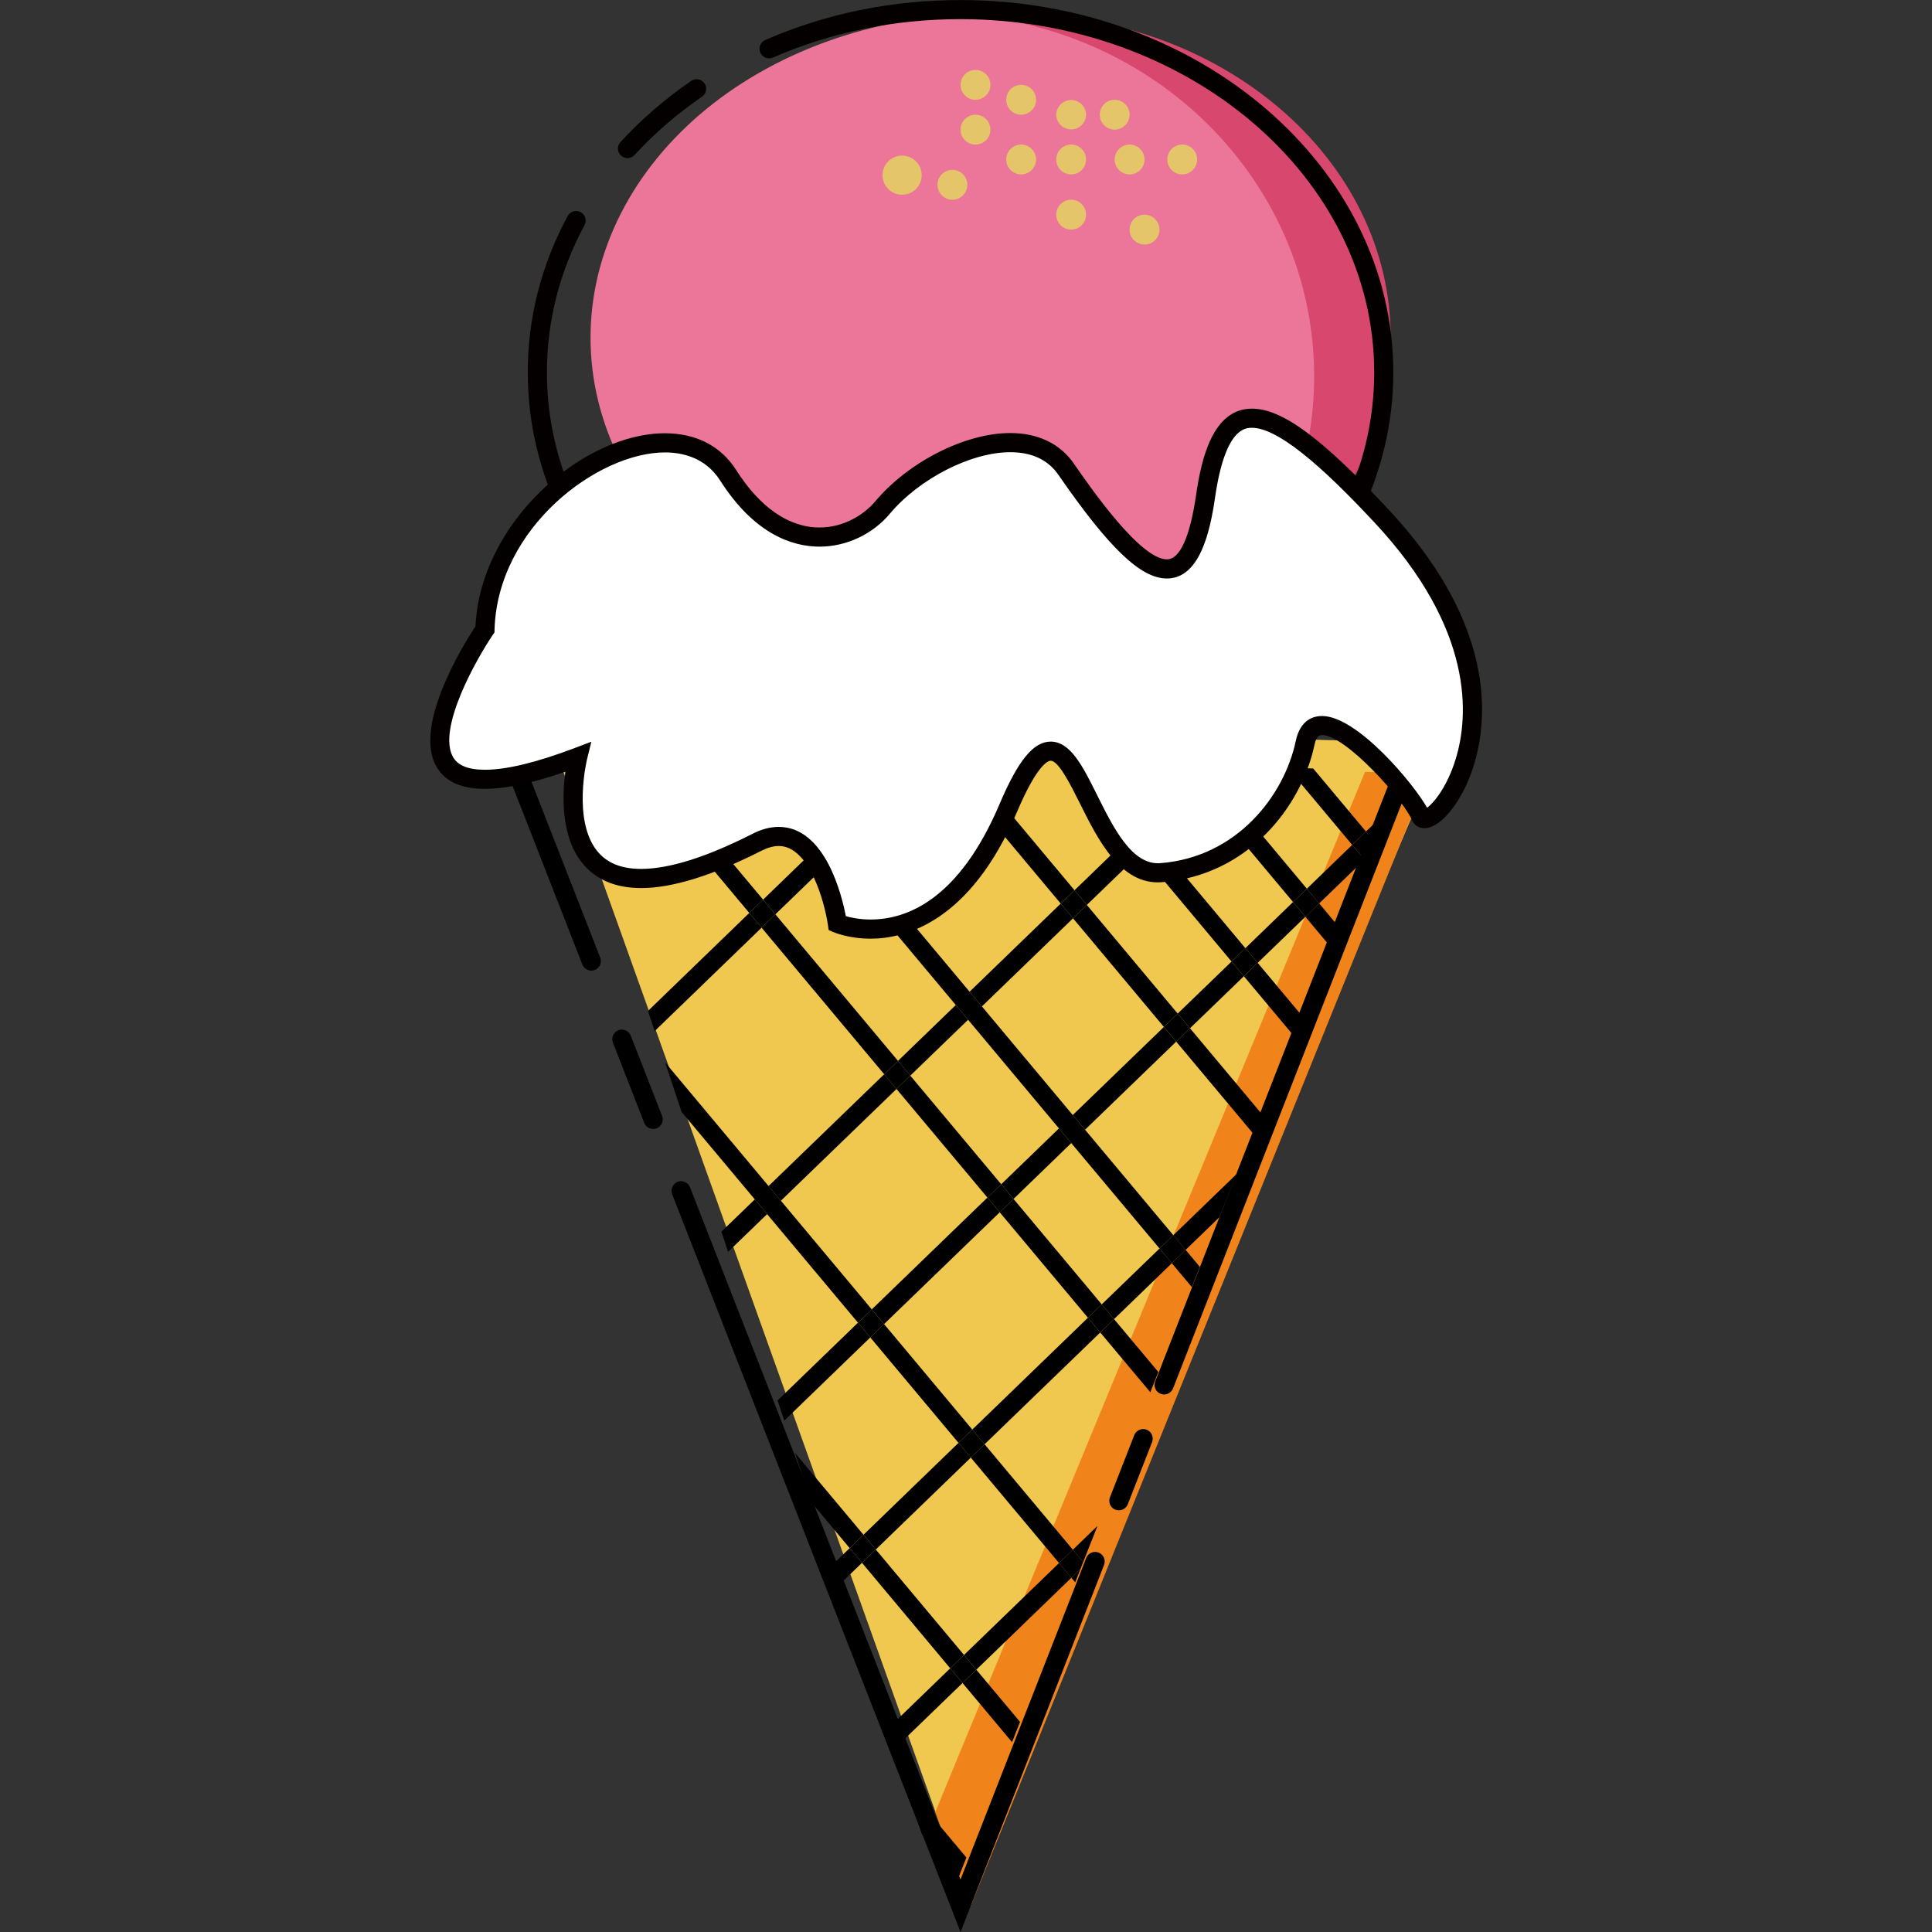<svg width="35" height="35" viewBox="0 0 35 35" fill="none" xmlns="http://www.w3.org/2000/svg">
<rect x="0" y="0" width="35" height="35" fill="#333333" stroke="none"/>
<path d="M9.853 12.994L17.39 34.065L26.141 13.469L9.853 12.994Z" fill="#F1C84F"/>
<path d="M24.728 13.984L16.943 32.828L17.586 34.529L25.89 13.998L24.728 13.984Z" fill="#F0841B"/>
<path d="M21.09 25.262C21.061 25.262 21.034 25.255 21.009 25.242C20.984 25.229 20.962 25.21 20.946 25.187C20.93 25.163 20.921 25.136 20.917 25.108C20.914 25.08 20.918 25.052 20.928 25.026L25.959 12.155H8.843L10.875 17.352C10.89 17.394 10.889 17.441 10.87 17.482C10.851 17.524 10.817 17.556 10.775 17.572C10.733 17.589 10.686 17.588 10.644 17.57C10.603 17.553 10.569 17.52 10.552 17.478L8.336 11.808H26.467L21.251 25.152C21.238 25.184 21.216 25.212 21.187 25.232C21.158 25.252 21.124 25.262 21.09 25.262ZM20.269 27.361C20.241 27.361 20.213 27.354 20.188 27.341C20.163 27.328 20.142 27.309 20.126 27.285C20.11 27.262 20.1 27.235 20.097 27.207C20.094 27.179 20.097 27.151 20.108 27.125L20.548 25.999C20.565 25.956 20.598 25.922 20.64 25.903C20.682 25.885 20.73 25.884 20.772 25.9C20.794 25.909 20.813 25.921 20.829 25.937C20.846 25.953 20.859 25.971 20.868 25.992C20.877 26.013 20.882 26.035 20.883 26.058C20.883 26.081 20.879 26.104 20.871 26.125L20.431 27.251C20.418 27.283 20.396 27.311 20.367 27.331C20.338 27.351 20.304 27.361 20.269 27.361ZM17.401 35L12.177 21.635C12.169 21.614 12.165 21.591 12.165 21.568C12.165 21.546 12.171 21.523 12.18 21.502C12.189 21.481 12.202 21.462 12.218 21.447C12.235 21.431 12.254 21.419 12.275 21.41C12.296 21.402 12.319 21.398 12.342 21.398C12.365 21.399 12.387 21.404 12.408 21.413C12.429 21.422 12.448 21.435 12.463 21.452C12.479 21.468 12.492 21.487 12.5 21.509L17.401 34.048L19.678 28.224C19.713 28.135 19.813 28.092 19.902 28.126C19.945 28.143 19.98 28.176 19.998 28.218C20.017 28.26 20.017 28.308 20.001 28.351L17.401 35ZM11.833 20.452C11.798 20.452 11.764 20.441 11.735 20.422C11.706 20.402 11.684 20.374 11.671 20.342L11.104 18.889C11.095 18.868 11.091 18.845 11.092 18.822C11.092 18.8 11.097 18.777 11.106 18.756C11.115 18.735 11.129 18.717 11.145 18.701C11.161 18.685 11.181 18.673 11.202 18.664C11.223 18.656 11.246 18.652 11.268 18.652C11.291 18.653 11.314 18.658 11.335 18.667C11.355 18.676 11.374 18.689 11.39 18.706C11.406 18.722 11.418 18.741 11.427 18.763L11.994 20.215C12.005 20.242 12.008 20.27 12.005 20.298C12.002 20.326 11.992 20.353 11.976 20.376C11.96 20.399 11.939 20.419 11.914 20.432C11.889 20.445 11.861 20.452 11.833 20.452Z" fill="black"/>
<path d="M10.698 6.117C10.698 6.887 10.884 7.65 11.245 8.361C11.606 9.073 12.135 9.719 12.802 10.264C13.47 10.809 14.262 11.241 15.133 11.535C16.005 11.83 16.939 11.982 17.883 11.982C18.826 11.982 19.761 11.83 20.633 11.535C21.504 11.241 22.296 10.809 22.964 10.264C23.631 9.719 24.16 9.073 24.521 8.361C24.882 7.65 25.068 6.887 25.068 6.117C25.068 5.347 24.882 4.584 24.521 3.873C24.16 3.161 23.631 2.515 22.964 1.97C22.296 1.426 21.504 0.994 20.633 0.699C19.761 0.404 18.826 0.253 17.883 0.253C16.939 0.253 16.005 0.404 15.133 0.699C14.262 0.994 13.47 1.426 12.802 1.97C12.135 2.515 11.606 3.161 11.245 3.873C10.884 4.584 10.698 5.347 10.698 6.117Z" fill="#EC7699"/>
<path d="M18.354 0.253C18.113 0.253 17.875 0.264 17.64 0.285C21.101 0.609 23.807 3.411 23.807 6.819C23.807 8.354 23.257 9.764 22.338 10.882C24.067 9.818 25.194 8.081 25.194 6.117C25.194 2.878 22.132 0.253 18.354 0.253Z" fill="#D8476D"/>
<path d="M11.368 2.865C11.334 2.865 11.301 2.855 11.273 2.836C11.245 2.818 11.223 2.792 11.209 2.761C11.196 2.73 11.191 2.696 11.197 2.663C11.202 2.63 11.217 2.599 11.24 2.574C11.616 2.164 12.047 1.791 12.522 1.465C12.56 1.439 12.607 1.43 12.652 1.438C12.697 1.447 12.737 1.473 12.763 1.51C12.789 1.548 12.799 1.595 12.79 1.64C12.782 1.686 12.756 1.726 12.718 1.751C12.265 2.062 11.854 2.417 11.496 2.808C11.479 2.826 11.46 2.84 11.438 2.85C11.416 2.86 11.392 2.865 11.368 2.865Z" fill="#040000"/>
<path d="M17.401 13.494C13.078 13.494 9.561 10.467 9.561 6.747C9.561 5.756 9.805 4.802 10.286 3.91C10.308 3.871 10.345 3.841 10.389 3.829C10.432 3.816 10.479 3.821 10.519 3.843C10.559 3.864 10.589 3.901 10.603 3.944C10.616 3.988 10.612 4.035 10.591 4.075C10.138 4.915 9.908 5.815 9.908 6.747C9.908 10.276 13.27 13.147 17.401 13.147C21.533 13.147 24.895 10.276 24.895 6.747C24.895 3.218 21.533 0.347 17.401 0.347C16.204 0.347 15.061 0.581 14.002 1.043C13.981 1.052 13.959 1.057 13.936 1.057C13.913 1.057 13.89 1.053 13.869 1.045C13.848 1.037 13.829 1.024 13.812 1.008C13.796 0.993 13.783 0.974 13.774 0.953C13.765 0.932 13.76 0.91 13.759 0.887C13.759 0.864 13.763 0.841 13.771 0.82C13.78 0.799 13.792 0.78 13.808 0.763C13.824 0.747 13.842 0.734 13.863 0.725C14.966 0.244 16.156 0.001 17.401 0.001C21.724 0.001 25.241 3.027 25.241 6.747C25.241 10.467 21.724 13.494 17.401 13.494Z" fill="#040000"/>
<path d="M17.401 2.349C17.401 2.42 17.43 2.489 17.481 2.54C17.531 2.591 17.6 2.619 17.672 2.619C17.744 2.619 17.812 2.591 17.863 2.54C17.914 2.489 17.942 2.42 17.942 2.349C17.942 2.277 17.914 2.208 17.863 2.157C17.812 2.107 17.744 2.078 17.672 2.078C17.6 2.078 17.531 2.107 17.481 2.157C17.43 2.208 17.401 2.277 17.401 2.349Z" fill="#E5C569"/>
<path d="M18.229 1.808C18.229 1.843 18.236 1.878 18.249 1.911C18.263 1.944 18.283 1.974 18.308 1.999C18.333 2.024 18.363 2.044 18.395 2.057C18.428 2.071 18.463 2.078 18.499 2.078C18.535 2.078 18.57 2.071 18.602 2.057C18.635 2.044 18.665 2.024 18.69 1.999C18.715 1.974 18.735 1.944 18.749 1.911C18.762 1.878 18.77 1.843 18.77 1.808C18.77 1.772 18.762 1.737 18.749 1.704C18.735 1.671 18.715 1.641 18.69 1.616C18.665 1.591 18.635 1.571 18.602 1.558C18.57 1.544 18.535 1.537 18.499 1.537C18.463 1.537 18.428 1.544 18.395 1.558C18.363 1.571 18.333 1.591 18.308 1.616C18.283 1.641 18.263 1.671 18.249 1.704C18.236 1.737 18.229 1.772 18.229 1.808Z" fill="#E5C569"/>
<path d="M18.229 2.889C18.229 2.925 18.236 2.96 18.249 2.993C18.263 3.026 18.283 3.056 18.308 3.081C18.333 3.106 18.363 3.126 18.395 3.139C18.428 3.153 18.463 3.16 18.499 3.16C18.535 3.16 18.57 3.153 18.602 3.139C18.635 3.126 18.665 3.106 18.69 3.081C18.715 3.056 18.735 3.026 18.749 2.993C18.762 2.96 18.77 2.925 18.77 2.889C18.77 2.854 18.762 2.819 18.749 2.786C18.735 2.753 18.715 2.723 18.69 2.698C18.665 2.673 18.635 2.653 18.602 2.64C18.57 2.626 18.535 2.619 18.499 2.619C18.463 2.619 18.428 2.626 18.395 2.64C18.363 2.653 18.333 2.673 18.308 2.698C18.283 2.723 18.263 2.753 18.249 2.786C18.236 2.819 18.229 2.854 18.229 2.889Z" fill="#E5C569"/>
<path d="M19.675 2.078C19.674 2.149 19.645 2.217 19.595 2.266C19.544 2.316 19.476 2.344 19.405 2.344C19.334 2.344 19.266 2.316 19.215 2.266C19.165 2.217 19.136 2.149 19.134 2.078C19.136 2.007 19.165 1.939 19.215 1.89C19.266 1.84 19.334 1.812 19.405 1.812C19.476 1.812 19.544 1.84 19.595 1.89C19.645 1.939 19.674 2.007 19.675 2.078Z" fill="#E5C569"/>
<path d="M15.988 3.173C15.988 3.267 16.025 3.358 16.092 3.424C16.158 3.491 16.248 3.528 16.342 3.528C16.436 3.528 16.527 3.491 16.593 3.424C16.66 3.358 16.697 3.267 16.697 3.173C16.697 3.079 16.66 2.989 16.593 2.923C16.527 2.856 16.436 2.819 16.342 2.819C16.248 2.819 16.158 2.856 16.092 2.923C16.025 2.989 15.988 3.079 15.988 3.173Z" fill="#E5C569"/>
<path d="M19.675 3.889C19.675 3.942 19.66 3.995 19.63 4.039C19.6 4.084 19.558 4.118 19.508 4.139C19.459 4.159 19.404 4.165 19.352 4.154C19.299 4.144 19.251 4.118 19.213 4.08C19.176 4.042 19.15 3.994 19.14 3.942C19.129 3.889 19.134 3.835 19.155 3.785C19.175 3.736 19.21 3.694 19.255 3.664C19.299 3.634 19.351 3.618 19.405 3.618C19.554 3.618 19.675 3.739 19.675 3.889Z" fill="#E5C569"/>
<path d="M17.401 1.537C17.401 1.609 17.43 1.678 17.481 1.728C17.531 1.779 17.6 1.808 17.672 1.808C17.744 1.808 17.812 1.779 17.863 1.728C17.914 1.678 17.942 1.609 17.942 1.537C17.942 1.465 17.914 1.397 17.863 1.346C17.812 1.295 17.744 1.267 17.672 1.267C17.6 1.267 17.531 1.295 17.481 1.346C17.43 1.397 17.401 1.465 17.401 1.537Z" fill="#E5C569"/>
<path d="M19.675 2.889C19.675 2.943 19.66 2.995 19.63 3.04C19.6 3.084 19.558 3.119 19.508 3.139C19.459 3.16 19.404 3.165 19.352 3.155C19.299 3.144 19.251 3.119 19.213 3.081C19.176 3.043 19.15 2.995 19.14 2.942C19.129 2.89 19.134 2.835 19.155 2.786C19.175 2.736 19.21 2.694 19.255 2.664C19.299 2.635 19.351 2.619 19.405 2.619C19.554 2.619 19.675 2.74 19.675 2.889Z" fill="#E5C569"/>
<path d="M20.193 2.889C20.193 2.961 20.222 3.03 20.273 3.081C20.323 3.131 20.392 3.16 20.464 3.16C20.535 3.16 20.604 3.131 20.655 3.081C20.706 3.03 20.734 2.961 20.734 2.889C20.734 2.818 20.706 2.749 20.655 2.698C20.604 2.647 20.535 2.619 20.464 2.619C20.392 2.619 20.323 2.647 20.273 2.698C20.222 2.749 20.193 2.818 20.193 2.889Z" fill="#E5C569"/>
<path d="M20.464 4.159C20.464 4.231 20.492 4.3 20.543 4.351C20.594 4.401 20.662 4.43 20.734 4.43C20.806 4.43 20.875 4.401 20.925 4.351C20.976 4.3 21.005 4.231 21.005 4.159C21.005 4.088 20.976 4.019 20.925 3.968C20.875 3.917 20.806 3.889 20.734 3.889C20.662 3.889 20.594 3.917 20.543 3.968C20.492 4.019 20.464 4.088 20.464 4.159Z" fill="#E5C569"/>
<path d="M15.093 15.552L14.87 15.286L13.824 16.298L14.047 16.564L15.093 15.552ZM15.343 15.311L16.994 13.714L16.99 13.709L16.517 13.694L15.12 15.044L15.343 15.311ZM13.574 16.539L11.739 18.314L11.86 18.679L13.797 16.806L13.574 16.539ZM16.241 19.728L16.018 19.461L13.923 21.487L14.146 21.753L16.241 19.728ZM17.788 18.232L19.439 16.636L19.216 16.369L17.565 17.966L17.788 18.232ZM16.491 19.486L17.538 18.474L17.315 18.207L16.268 19.219L16.491 19.486ZM13.674 21.728L13.069 22.313L13.19 22.678L13.897 21.995L13.674 21.728ZM21.779 14.374L21.555 14.107L20.692 14.943L20.915 15.209L21.779 14.374ZM20.665 15.451L20.442 15.184L19.466 16.128L19.689 16.394L20.665 15.451ZM22.029 14.132L22.294 13.875L21.811 13.86L21.805 13.866L22.029 14.132ZM18.361 21.72L19.407 20.708L19.184 20.442L18.138 21.454L18.361 21.72ZM17.888 21.695L15.793 23.721L16.016 23.987L18.111 21.962L17.888 21.695ZM24.819 15.152L24.921 14.895L24.746 15.064L24.819 15.152ZM21.335 18.362L21.558 18.628L22.534 17.685L22.311 17.419L21.335 18.362ZM23.675 16.1L23.898 16.366L24.613 15.675L24.674 15.519L24.496 15.306L23.675 16.1ZM22.561 17.177L22.784 17.443L23.648 16.608L23.425 16.341L22.561 17.177ZM19.434 20.2L19.657 20.466L21.308 18.87L21.085 18.604L19.434 20.2ZM15.543 23.962L14.086 25.371L14.208 25.736L15.766 24.229L15.543 23.962ZM19.959 23.63L20.182 23.897L21.229 22.885L21.006 22.618L19.959 23.63ZM17.587 26.406L17.364 26.139L15.643 27.804L15.866 28.071L17.587 26.406ZM21.479 22.643L22.093 22.049L22.402 21.269L21.256 22.377L21.479 22.643ZM15.393 28.046L15.078 28.35L15.199 28.715L15.616 28.312L15.393 28.046ZM17.614 25.898L17.837 26.164L19.932 24.139L19.709 23.872L17.614 25.898ZM19.623 28.298L19.882 27.643L19.436 28.075L19.623 28.298ZM17.214 30.223L16.069 31.33L16.19 31.695L17.437 30.489L17.214 30.223ZM17.687 30.248L19.409 28.583L19.186 28.316L17.464 29.981L17.687 30.248ZM24.746 15.064L23.79 13.922L23.326 13.908L24.496 15.306L24.746 15.064Z" fill="black"/>
<path d="M24.496 15.306L24.674 15.519L24.82 15.152L24.746 15.064L24.496 15.306ZM21.308 18.87L22.695 20.527L22.84 20.16L21.558 18.628L21.308 18.87ZM19.216 16.369L19.466 16.128L17.454 13.723L17 13.709L16.994 13.714L19.216 16.369ZM21.335 18.362L19.689 16.394L19.439 16.636L21.085 18.604L21.335 18.362ZM17 13.709L16.99 13.709L16.994 13.714L17 13.709Z" fill="black"/>
<path d="M19.689 16.394L19.466 16.128L19.216 16.369L19.439 16.636L19.689 16.394ZM21.085 18.604L21.308 18.87L21.558 18.628L21.335 18.362L21.085 18.604ZM22.561 17.177L20.915 15.209L20.665 15.451L22.311 17.419L22.561 17.177ZM22.534 17.685L23.406 18.727L23.551 18.36L22.784 17.443L22.534 17.685ZM20.692 14.943L19.731 13.795L19.267 13.78L20.442 15.184L20.692 14.943Z" fill="black"/>
<path d="M20.915 15.209L20.692 14.943L20.442 15.184L20.665 15.451L20.915 15.209ZM22.311 17.419L22.534 17.685L22.784 17.443L22.561 17.177L22.311 17.419ZM18.111 21.962L19.709 23.872L19.959 23.63L18.361 21.72L18.111 21.962ZM18.138 21.454L16.491 19.486L16.241 19.728L17.888 21.695L18.138 21.454ZM19.932 24.139L20.839 25.222L20.984 24.855L20.182 23.897L19.932 24.139ZM11.834 13.92L11.568 14.142L13.574 16.539L13.824 16.298L11.834 13.92ZM14.047 16.564L13.797 16.806L16.018 19.461L16.268 19.219L14.047 16.564Z" fill="black"/>
<path d="M14.047 16.564L13.824 16.298L13.574 16.539L13.797 16.806L14.047 16.564ZM16.491 19.486L16.268 19.219L16.018 19.461L16.241 19.728L16.491 19.486ZM18.111 21.962L18.361 21.72L18.138 21.454L17.888 21.695L18.111 21.962ZM19.709 23.872L19.932 24.139L20.182 23.897L19.959 23.63L19.709 23.872ZM15.12 15.044L13.923 13.613L13.458 13.598L14.87 15.286L15.12 15.044ZM21.006 22.618L21.256 22.377L19.657 20.466L19.407 20.708L21.006 22.618ZM19.184 20.442L19.434 20.2L17.788 18.232L17.538 18.474L19.184 20.442ZM17.315 18.207L17.565 17.966L15.343 15.311L15.094 15.552L17.315 18.207ZM21.229 22.885L21.592 23.318L21.737 22.951L21.479 22.643L21.229 22.885ZM15.343 15.311L15.12 15.044L14.87 15.286L15.094 15.552L15.343 15.311ZM17.788 18.232L17.565 17.966L17.315 18.207L17.538 18.474L17.788 18.232ZM19.184 20.442L19.407 20.708L19.657 20.466L19.434 20.2L19.184 20.442Z" fill="black"/>
<path d="M21.229 22.885L21.479 22.643L21.256 22.377L21.006 22.618L21.229 22.885ZM21.805 13.866L21.8 13.86L21.336 13.845L21.555 14.107L21.805 13.866ZM23.425 16.341L23.675 16.1L22.029 14.132L21.779 14.374L23.425 16.341ZM23.648 16.608L24.053 17.092L24.198 16.725L23.898 16.366L23.648 16.608Z" fill="black"/>
<path d="M22.029 14.132L21.805 13.866L21.555 14.107L21.779 14.374L22.029 14.132ZM23.648 16.608L23.898 16.366L23.675 16.1L23.425 16.341L23.648 16.608ZM19.478 28.665L19.574 28.423L19.409 28.583L19.478 28.665ZM19.186 28.316L19.436 28.075L17.837 26.164L17.587 26.406L19.186 28.316ZM13.924 21.487L12.049 19.246L12.347 20.143L13.674 21.728L13.924 21.487ZM16.016 23.987L15.766 24.229L17.364 26.139L17.614 25.898L16.016 23.987ZM14.147 21.753L13.897 21.995L15.543 23.962L15.793 23.721L14.147 21.753ZM13.924 21.487L13.674 21.728L13.897 21.995L14.147 21.753L13.924 21.487Z" fill="black"/>
<path d="M15.793 23.721L15.543 23.962L15.766 24.229L16.016 23.987L15.793 23.721ZM17.364 26.139L17.587 26.406L17.837 26.164L17.614 25.898L17.364 26.139ZM19.186 28.316L19.409 28.583L19.574 28.423L19.623 28.298L19.436 28.075L19.186 28.316ZM17.437 30.489L18.334 31.561L18.479 31.194L17.687 30.248L17.437 30.489ZM15.643 27.804L14.403 26.323L14.702 27.22L15.393 28.046L15.643 27.804ZM15.866 28.071L15.616 28.312L17.214 30.223L17.464 29.981L15.866 28.071Z" fill="black"/>
<path d="M15.643 27.804L15.393 28.046L15.616 28.312L15.866 28.071L15.643 27.804ZM17.214 30.223L17.437 30.489L17.687 30.248L17.464 29.981L17.214 30.223ZM16.701 33.228L17.362 34.018L17.507 33.651L16.402 32.331L16.701 33.228Z" fill="black"/>
<path d="M19.923 2.078C19.923 2.114 19.93 2.149 19.943 2.182C19.957 2.214 19.977 2.244 20.002 2.269C20.027 2.294 20.057 2.314 20.09 2.328C20.123 2.341 20.158 2.348 20.193 2.348C20.229 2.348 20.264 2.341 20.297 2.328C20.33 2.314 20.359 2.294 20.384 2.269C20.41 2.244 20.43 2.214 20.443 2.182C20.457 2.149 20.464 2.114 20.464 2.078C20.464 2.043 20.457 2.007 20.443 1.975C20.43 1.942 20.41 1.912 20.384 1.887C20.359 1.862 20.33 1.842 20.297 1.828C20.264 1.815 20.229 1.808 20.193 1.808C20.158 1.808 20.123 1.815 20.09 1.828C20.057 1.842 20.027 1.862 20.002 1.887C19.977 1.912 19.957 1.942 19.943 1.975C19.93 2.007 19.923 2.043 19.923 2.078Z" fill="#E5C569"/>
<path d="M16.983 3.348C16.983 3.42 17.012 3.488 17.062 3.539C17.113 3.59 17.182 3.618 17.253 3.618C17.325 3.618 17.394 3.59 17.445 3.539C17.495 3.488 17.524 3.42 17.524 3.348C17.524 3.276 17.495 3.207 17.445 3.157C17.394 3.106 17.325 3.077 17.253 3.077C17.182 3.077 17.113 3.106 17.062 3.157C17.012 3.207 16.983 3.276 16.983 3.348Z" fill="#E5C569"/>
<path d="M21.146 2.889C21.146 2.961 21.175 3.03 21.226 3.081C21.276 3.131 21.345 3.16 21.417 3.16C21.488 3.16 21.557 3.131 21.608 3.081C21.659 3.03 21.687 2.961 21.687 2.889C21.687 2.818 21.659 2.749 21.608 2.698C21.557 2.647 21.488 2.619 21.417 2.619C21.345 2.619 21.276 2.647 21.226 2.698C21.175 2.749 21.146 2.818 21.146 2.889Z" fill="#E5C569"/>
<path d="M8.786 11.401C8.786 11.401 6.098 15.369 10.466 13.716C10.466 13.716 9.561 17.368 13.714 15.259C14.871 14.671 15.169 16.728 15.169 16.728C15.169 16.728 17.036 17.536 18.268 14.634C19.5 11.732 19.575 15.92 21.03 15.81C22.486 15.7 23.419 14.524 23.643 13.459C23.867 12.393 25.547 14.34 25.734 14.781C25.921 15.222 28.139 12.677 25.025 9.344C23.009 7.187 22.139 6.93 21.841 8.987C21.542 11.044 20.734 10.554 19.313 8.499C18.626 7.506 16.815 8.209 15.988 9.196C15.467 9.817 14.199 10.189 13.191 8.609C12.183 7.03 8.861 8.867 8.786 11.401Z" fill="white"/>
<path d="M15.771 17.005C15.377 17.005 15.112 16.892 15.101 16.887L15.012 16.849L14.998 16.753C14.94 16.356 14.667 15.326 14.108 15.326C14.012 15.326 13.905 15.356 13.792 15.413C12.911 15.861 12.179 16.088 11.617 16.088C11.143 16.088 10.78 15.931 10.537 15.621C10.156 15.134 10.186 14.395 10.242 13.981C8.939 14.432 8.171 14.387 7.895 13.866C7.496 13.114 8.411 11.654 8.614 11.346C8.702 9.457 10.561 7.849 12.046 7.849C12.612 7.849 13.059 8.08 13.337 8.516C13.771 9.197 14.293 9.556 14.847 9.556C15.298 9.556 15.663 9.312 15.855 9.084C16.457 8.366 17.486 7.845 18.301 7.845C18.805 7.845 19.204 8.037 19.456 8.401C19.752 8.829 20.654 10.133 21.139 10.133C21.375 10.133 21.558 9.728 21.669 8.962C21.766 8.293 21.977 7.403 22.681 7.403C23.226 7.403 23.942 7.931 25.151 9.226C27.358 11.588 26.891 13.467 26.588 14.165C26.373 14.659 26.053 15.004 25.808 15.004C25.703 15.004 25.616 14.946 25.574 14.848C25.425 14.495 24.384 13.317 23.95 13.317C23.915 13.317 23.85 13.317 23.813 13.494C23.578 14.609 22.612 15.864 21.044 15.982C20.304 16.038 19.891 15.213 19.564 14.555C19.401 14.229 19.178 13.781 19.034 13.781C18.998 13.781 18.799 13.826 18.427 14.702C17.577 16.706 16.398 17.005 15.771 17.005ZM15.323 16.597C15.413 16.623 15.572 16.658 15.771 16.658C16.432 16.658 17.374 16.295 18.108 14.566C18.445 13.773 18.722 13.435 19.034 13.435C19.393 13.435 19.616 13.882 19.874 14.401C20.172 14.998 20.505 15.674 21.017 15.637C22.407 15.532 23.265 14.415 23.474 13.423C23.556 13.03 23.807 12.971 23.95 12.971C24.585 12.971 25.603 14.188 25.853 14.633C25.971 14.549 26.219 14.254 26.373 13.744C26.605 12.982 26.72 11.413 24.898 9.463C24.211 8.728 23.234 7.75 22.681 7.75C22.561 7.75 22.195 7.75 22.012 9.012C21.921 9.642 21.731 10.48 21.139 10.48C20.666 10.48 20.095 9.935 19.171 8.598C18.984 8.329 18.692 8.192 18.301 8.192C17.591 8.192 16.654 8.671 16.12 9.307C15.807 9.68 15.331 9.903 14.847 9.903C14.374 9.903 13.678 9.695 13.045 8.703C12.777 8.284 12.354 8.196 12.046 8.196C10.841 8.196 9.014 9.544 8.959 11.406L8.958 11.457L8.929 11.499C8.633 11.936 7.926 13.184 8.201 13.704C8.288 13.866 8.479 13.945 8.786 13.945C9.173 13.945 9.718 13.814 10.404 13.554L10.713 13.437L10.634 13.757C10.631 13.768 10.373 14.849 10.811 15.408C10.987 15.632 11.25 15.741 11.617 15.741C12.124 15.741 12.803 15.527 13.635 15.104C13.797 15.021 13.957 14.98 14.108 14.98C14.949 14.98 15.251 16.219 15.323 16.597Z" fill="#040000"/>
</svg>
